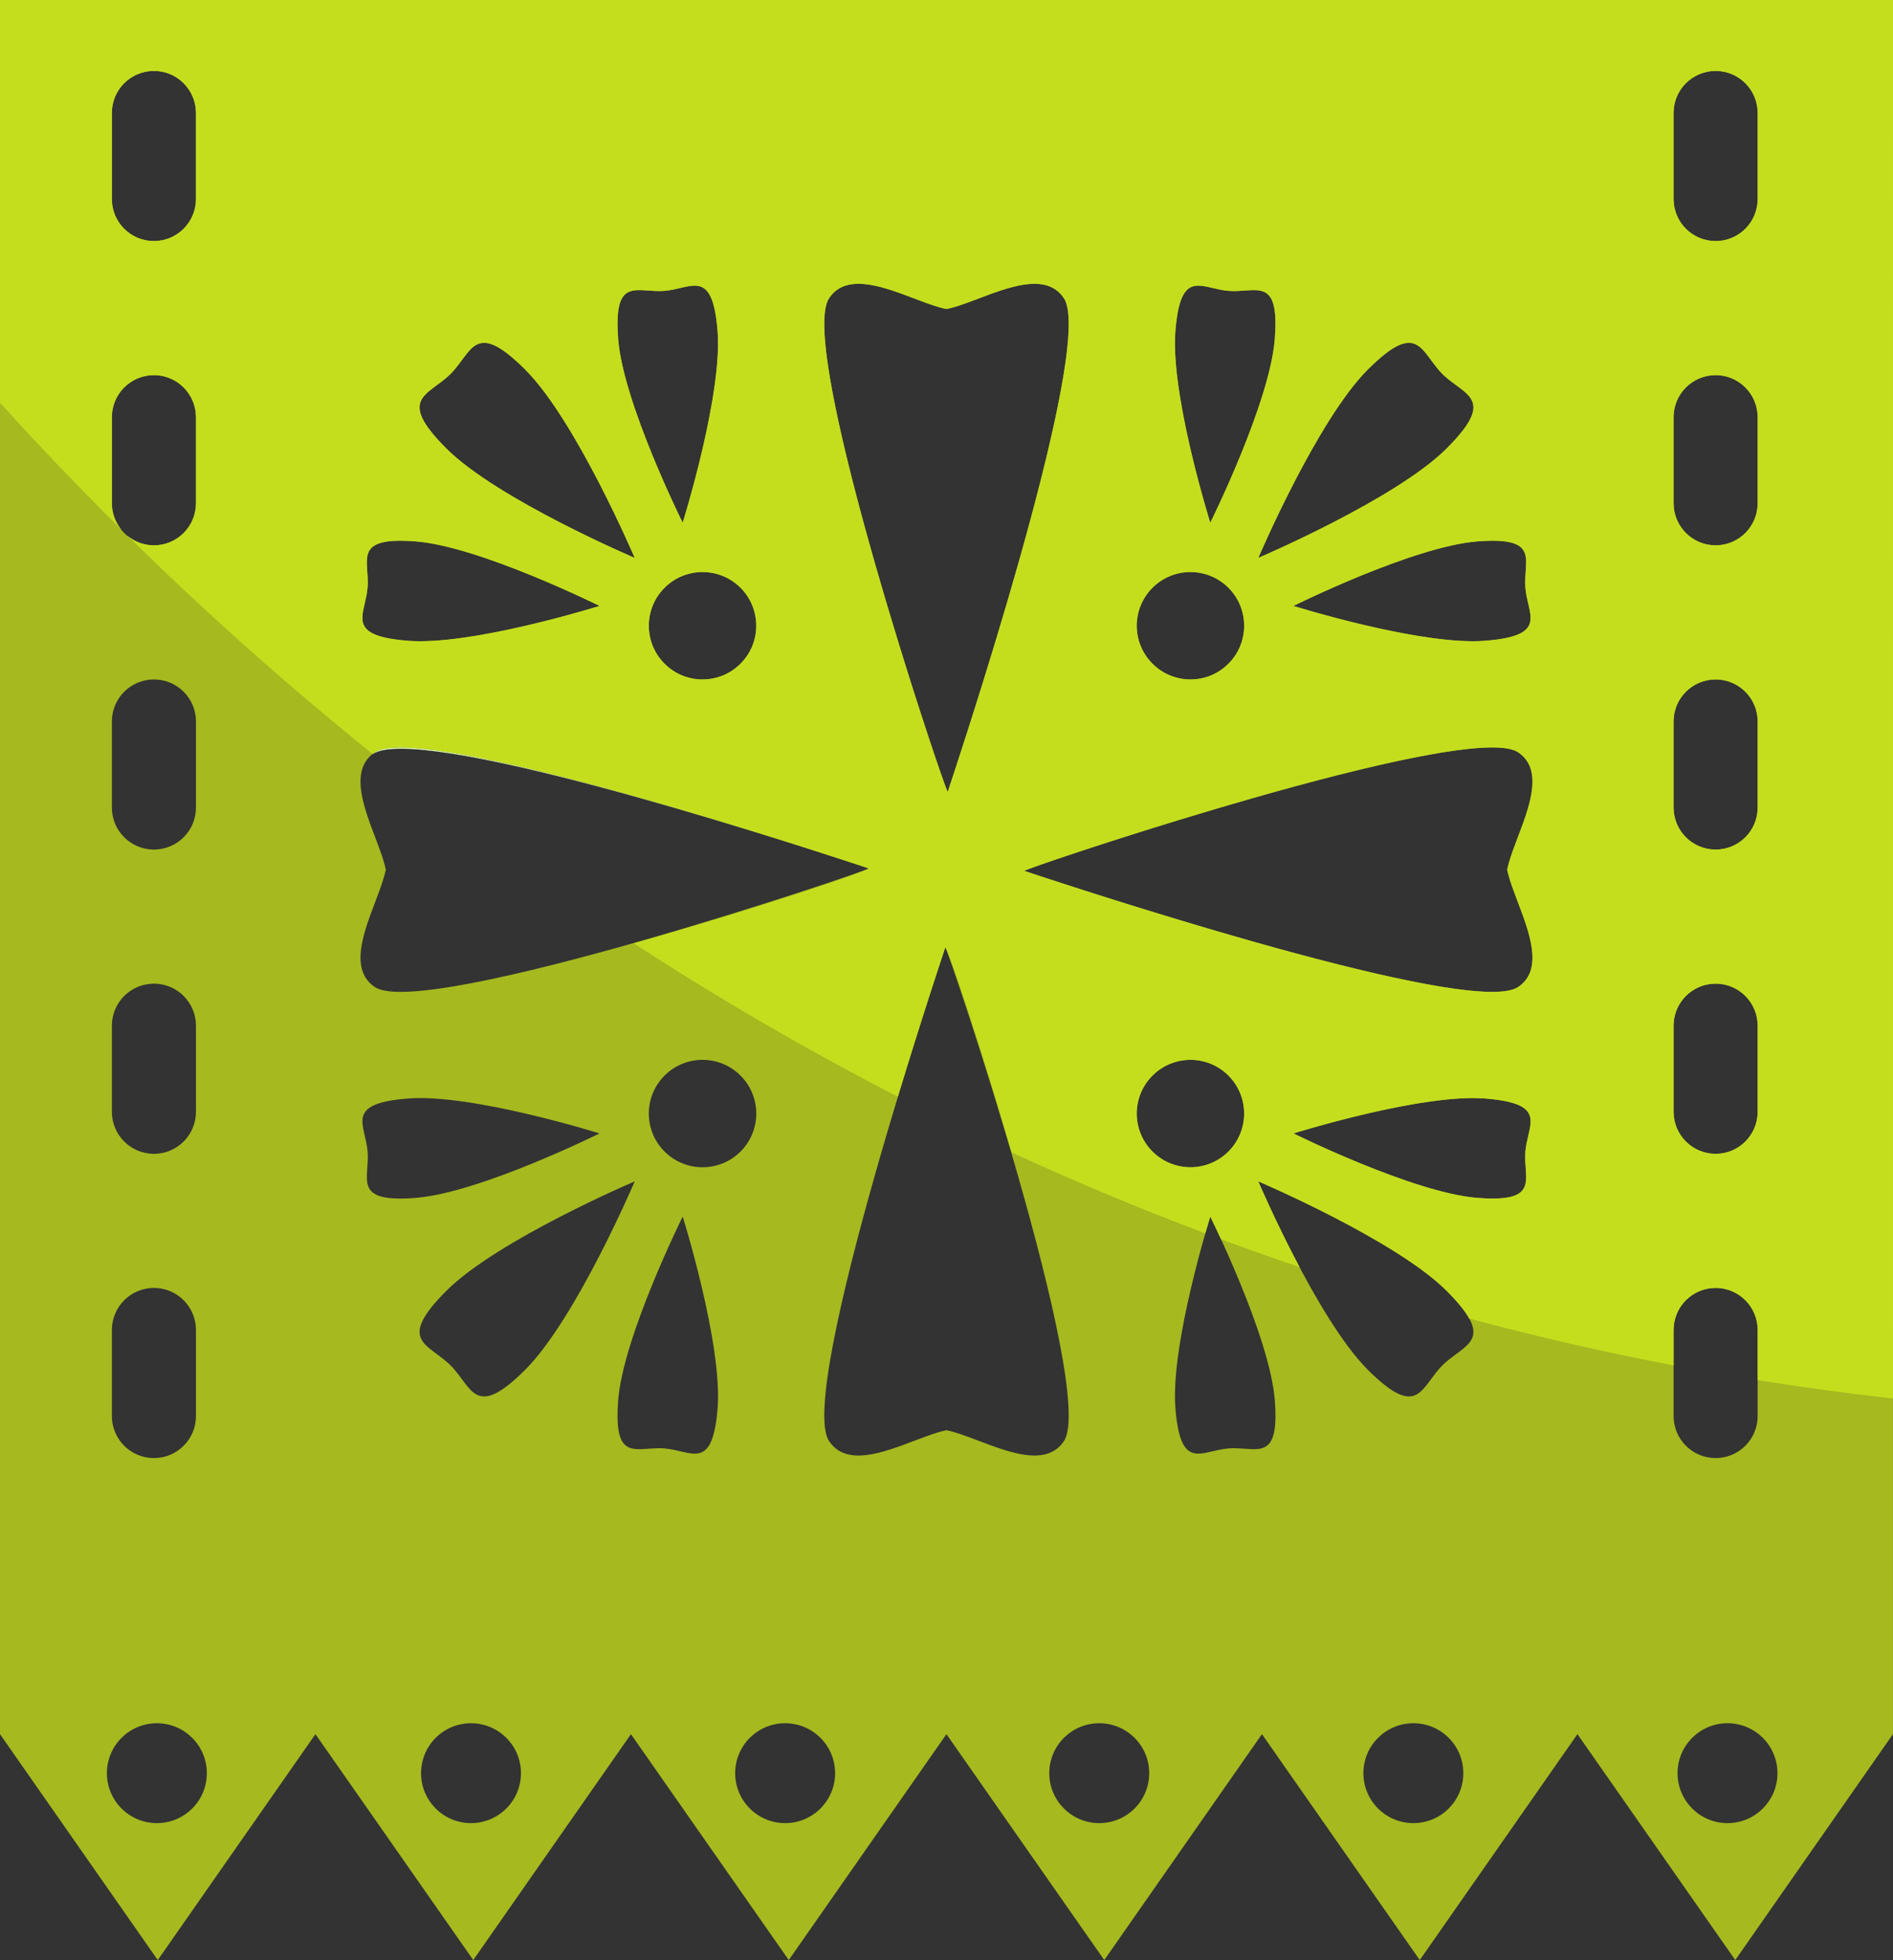 <?xml version="1.0" encoding="UTF-8"?><svg xmlns="http://www.w3.org/2000/svg" xmlns:xlink="http://www.w3.org/1999/xlink" height="621.4" preserveAspectRatio="xMidYMid meet" version="1.1" viewBox="200.0 189.3 600.0 621.4" width="600.0" zoomAndPan="magnify">
 <rect x="200.0" y="189.3" width="600.0" height="621.4" fill="#333333" stroke="none"/>
 <g id="surface1">
  <g id="change1_1"><path d="m747.54 767.27c-8.74 0-15.83-7.09-15.83-15.84s7.09-15.83 15.83-15.83c8.75 0 15.84 7.08 15.84 15.83s-7.09 15.84-15.84 15.84m-17.08-156.35c0-7.35 5.96-13.32 13.33-13.32 7.35 0 13.31 5.97 13.31 13.32v27.29c0 7.37-5.96 13.33-13.31 13.33-7.37 0-13.33-5.96-13.33-13.33v-27.29m0-96.45c0-7.36 5.96-13.33 13.33-13.33 7.35 0 13.31 5.97 13.31 13.33v27.29c0 7.36-5.96 13.33-13.31 13.33-7.37 0-13.33-5.97-13.33-13.33v-27.29m0-96.46c0-7.35 5.96-13.31 13.33-13.31 7.35 0 13.31 5.96 13.31 13.31v27.3c0 7.36-5.96 13.32-13.31 13.32-7.37 0-13.33-5.96-13.33-13.32v-27.3m0-96.45c0-7.36 5.96-13.33 13.33-13.33 7.35 0 13.31 5.97 13.31 13.33v27.29c0 7.35-5.96 13.33-13.31 13.33-7.37 0-13.33-5.98-13.33-13.33v-27.29m0-96.45c0-7.36 5.96-13.32 13.33-13.32 7.35 0 13.31 5.96 13.31 13.32v27.28c0 7.37-5.96 13.33-13.31 13.33-7.37 0-13.33-5.96-13.33-13.33v-27.28m-49.29 277.11c-15.78 10.52-156.49-36.83-156.49-36.83 0-0.79 140.71-48.13 156.49-37.61 11.13 7.42-1.33 26.54-3.45 37.22 2.12 10.67 14.58 29.81 3.45 37.22m-12.97 66.83c-20.3-1.6-58.22-20.43-58.22-20.43s40.4-12.67 60.7-11.07 13.5 8.16 12.8 16.87c-0.69 8.69 5.02 16.23-15.28 14.63m-20.22 198.22c-8.75 0-15.84-7.09-15.84-15.84s7.09-15.83 15.84-15.83 15.83 7.08 15.83 15.83-7.08 15.84-15.83 15.84m-49.16-203.45s43.6 18.58 59.7 34.7c16.12 16.11 5.56 16.73-1.36 23.65-6.89 6.9-7.52 17.46-23.64 1.36-16.11-16.12-34.7-59.71-34.7-59.71m-9.41 84.66c-8.69 0.69-15.25 7.51-16.86-12.79-1.6-20.3 11.06-60.71 11.06-60.71s18.85 37.92 20.45 58.22c1.28 16.3-3.33 15.84-9.7 15.37-1.56-0.11-3.24-0.22-4.95-0.09m-24.12-118.19c6.65-6.66 17.42-6.66 24.07-0.01s6.64 17.43 0 24.08c-6.65 6.65-17.42 6.65-24.07 0-6.66-6.65-6.66-17.42 0-24.07m-16.87 236.98c-8.76 0-15.84-7.09-15.84-15.84s7.08-15.83 15.84-15.83c8.74 0 15.83 7.08 15.83 15.83s-7.09 15.84-15.83 15.84m-48.43-124.56c-10.67 2.13-29.79 14.59-37.2 3.47-10.52-15.78 36.82-156.51 36.82-156.51 0.78 0 48.12 140.73 37.6 156.51-7.41 11.12-26.53-1.34-37.22-3.47m-51.13 124.56c-8.75 0-15.84-7.09-15.84-15.84s7.09-15.83 15.84-15.83c8.73 0 15.83 7.08 15.83 15.83s-7.1 15.84-15.83 15.84m-21.41-131.58c-1.61 20.3-8.17 13.48-16.86 12.79-1.71-0.13-3.38-0.02-4.95 0.09-6.37 0.47-10.98 0.93-9.7-15.37 1.61-20.3 20.45-58.22 20.45-58.22s12.65 40.41 11.06 60.71m-60.97-12.16c-16.12 16.1-16.75 5.54-23.66-1.36-6.9-6.92-17.46-7.54-1.34-23.65 16.11-16.12 59.7-34.7 59.7-34.7s-18.59 43.59-34.7 59.71m-17.2 143.74c-8.74 0-15.82-7.09-15.82-15.84s7.08-15.83 15.82-15.83c8.75 0 15.84 7.08 15.84 15.83s-7.09 15.84-15.84 15.84m-32.76-212.85c-0.68-8.71-7.5-15.27 12.8-16.87s60.7 11.07 60.7 11.07-37.92 18.83-58.22 20.43-14.59-5.94-15.28-14.63m118.2-0.06c-6.65 6.65-17.43 6.65-24.08 0s-6.65-17.43 0-24.08 17.43-6.65 24.08 0.01c6.65 6.65 6.65 17.42 0 24.07m-115.9-126.58c15.79-10.52 156.5 36.82 156.5 36.82 0 0.79-140.71 48.14-156.5 37.62-11.12-7.41 1.35-26.55 3.46-37.22-2.11-10.68-14.58-29.8-3.46-37.22m12.98-66.84c20.3 1.6 58.23 20.45 58.23 20.45s-40.41 12.66-60.71 11.05c-20.3-1.6-13.5-8.15-12.82-16.85 0.71-8.7-5.01-16.25 15.3-14.65m11.02-53.11c6.91-6.92 7.54-17.47 23.66-1.36 16.11 16.11 34.7 59.7 34.7 59.7s-43.59-18.58-59.72-34.7c-16.11-16.11-5.54-16.74 1.36-23.64m67.77-26.32c8.69-0.69 15.25-7.5 16.86 12.79 1.59 20.32-11.06 60.72-11.06 60.72s-18.86-37.91-20.45-58.22c-1.28-16.29 3.32-15.84 9.69-15.38 1.57 0.12 3.24 0.23 4.96 0.09m24.11 118.2c-6.63 6.65-17.42 6.67-24.06 0-6.65-6.65-6.65-17.42 0-24.08 6.65-6.65 17.43-6.65 24.08 0 6.65 6.66 6.65 17.43-0.02 24.08m28.09-115.88c7.41-11.13 26.53 1.33 37.2 3.44 10.69-2.11 29.81-14.57 37.22-3.44 10.52 15.78-36.82 156.49-36.82 156.49-0.78 0-48.12-140.71-37.6-156.49m102.5 91.8c6.65-6.65 17.42-6.65 24.07 0 6.65 6.66 6.65 17.43 0 24.08-6.64 6.67-17.41 6.65-24.06 0-6.66-6.65-6.67-17.42-0.01-24.08m7.26-81.33c1.61-20.29 8.17-13.48 16.86-12.79 1.72 0.14 3.39 0.03 4.96-0.09 6.36-0.46 10.97-0.91 9.69 15.38-1.6 20.31-20.45 58.22-20.45 58.22s-12.66-40.4-11.06-60.72m84.61 13.53c6.92 6.9 17.49 7.53 1.38 23.64-16.12 16.12-59.71 34.7-59.71 34.7s18.58-43.59 34.69-59.7c16.12-16.11 16.75-5.56 23.64 1.36m26.32 67.76c0.68 8.7 7.5 15.25-12.8 16.85-20.3 1.61-60.71-11.05-60.71-11.05s37.93-18.85 58.24-20.45c20.29-1.6 14.58 5.95 15.27 14.65m-433.76 391.68c-8.74 0-15.84-7.09-15.84-15.84s7.1-15.83 15.84-15.83c8.75 0 15.84 7.08 15.84 15.83s-7.09 15.84-15.84 15.84m-14.26-156.35c0-7.35 5.97-13.32 13.33-13.32 7.35 0 13.32 5.97 13.32 13.32v27.29c0 7.37-5.97 13.33-13.32 13.33-7.36 0-13.33-5.96-13.33-13.33v-27.29m0-96.45c0-7.36 5.97-13.33 13.33-13.33 7.35 0 13.32 5.97 13.32 13.33v27.29c0 7.36-5.97 13.33-13.32 13.33-7.36 0-13.33-5.97-13.33-13.33v-27.29m0-96.46c0-7.35 5.97-13.31 13.33-13.31 7.35 0 13.32 5.96 13.32 13.31v27.3c0 7.36-5.97 13.32-13.32 13.32-7.36 0-13.33-5.96-13.33-13.32v-27.3m0-96.45c0-7.36 5.97-13.33 13.33-13.33 7.35 0 13.32 5.97 13.32 13.33v27.29c0 7.35-5.97 13.33-13.32 13.33-7.36 0-13.33-5.98-13.33-13.33v-27.29m0-96.45c0-7.36 5.97-13.32 13.33-13.32 7.35 0 13.32 5.96 13.32 13.32v27.28c0 7.37-5.97 13.33-13.32 13.33-7.36 0-13.33-5.96-13.33-13.33v-27.28m-35.46-35.79v549.74l50 71.62 49.98-71.62 50.02 71.62 49.98-71.62 50.02 71.62 49.98-71.62 50.02 71.62 49.98-71.62 50.02 71.62 49.98-71.62 50.02 71.62 49.98-71.62 0.02-549.74h-600" fill="#a6b91f"/></g>
  <g id="change2_1"><path d="m800 632.67c-0.01 0-0.01 0-0.02-0.01l0.02-443.34v443.35m-134.29-25.34c-0.01-0.01-0.03-0.01-0.04-0.01-1.23-2.27-3.39-5.02-6.89-8.54 3.49 3.52 5.7 6.29 6.93 8.55m-6.94-8.56c0-0.01-0.02-0.02-0.03-0.03 0.01 0.01 0.03 0.02 0.03 0.03m-0.05-0.05l-0.02-0.02 0.02 0.02m-0.05-0.06h-0.01 0.01m-0.15-0.14c-16.1-16.12-59.7-34.7-59.7-34.7s5.49 12.86 13.08 27.18c-0.01-0.01-0.01-0.01-0.02-0.01-7.59-14.33-13.06-27.17-13.06-27.17s43.6 18.58 59.7 34.7m-71.49-16.33c-0.01 0-0.01-0.01-0.01-0.01-2.02-4.38-3.4-7.18-3.41-7.2 0.01 0.02 1.39 2.78 3.42 7.21m-5-1.89c0.95-3.33 1.58-5.32 1.58-5.32s-0.63 2.05-1.58 5.32m-97.44-43.31c7.36-24.35 13.87-43.88 14.88-46.91-1.01 3.02-7.52 22.56-14.88 46.91m14.88-46.92c0.03-0.07 0.05-0.13 0.06-0.18-0.01 0.05-0.03 0.11-0.06 0.18m0.06-0.18c0.01-0.01 0.01-0.01 0.01-0.02 0 0.01 0 0.01-0.01 0.02m0.01-0.03c0.01-0.03 0.02-0.05 0.03-0.07-0.01 0.02-0.02 0.04-0.03 0.07m0.03-0.09l0.01-0.01-0.01 0.01m0.01-0.02c0-0.01 0.01-0.01 0.01-0.02 0 0.01-0.01 0.01-0.01 0.02m0.01-0.02v-0.01 0.01m0-0.01m0-0.01l0.01-0.01-0.01 0.01m0.01-0.01m0-0.01v-0.01 0.01m0-0.01h0.01-0.01m0.01 0v-0.01 0.01m0-0.01m-24.29-25.07m-0.01 0m0-0.01m-0.01 0m-0.04-0.01h-0.01 0.01m-0.02-0.01c-3.49-1.17-113.23-37.9-148.13-37.9-4.15 0-7.24 0.52-8.97 1.68-0.02-0.01-0.03-0.03-0.05-0.04 0.23-0.18 0.48-0.36 0.73-0.53 1.58-1.05 4.41-1.52 8.22-1.52 33.76 0 144.69 37.13 148.2 38.31m-226.49-102.39h-0.03 0.03m-0.04 0c-2.96-0.02-5.7-1.01-7.9-2.66-0.11-0.1-0.21-0.2-0.31-0.31 2.26 1.81 5.09 2.95 8.21 2.97m-10.25-5c-0.11-0.11-0.21-0.22-0.32-0.32-1.67-2.21-2.66-4.96-2.68-7.93 0.02 3.13 1.17 5.98 3 8.25m-3-8.27v-0.02 0.02" fill="#e0f9b6"/></g>
  <g id="change3_1"><path d="m799.98 632.66c-14.53-1.62-28.82-3.57-42.88-5.83v-15.91c0-7.35-5.96-13.32-13.31-13.32-7.37 0-13.33 5.97-13.33 13.32v11.25c-22.18-4.24-43.77-9.2-64.75-14.84-1.23-2.26-3.44-5.03-6.93-8.55 0-0.01-0.01-0.01-0.01-0.01 0-0.01-0.02-0.02-0.03-0.03l-0.02-0.02-0.02-0.02c-0.01-0.01-0.02-0.02-0.03-0.04h-0.01l-0.14-0.14c-16.1-16.12-59.7-34.7-59.7-34.7s5.47 12.84 13.06 27.17c-8.39-2.84-16.67-5.77-24.85-8.8-2.03-4.43-3.41-7.19-3.42-7.21 0 0-0.63 1.99-1.58 5.32-21.19-7.98-41.69-16.56-61.39-25.68-9.94-34.29-20.25-64.95-21.03-64.95v0.01h-0.01v0.01 0.01l-0.01 0.01v0.01 0.01c0 0.01-0.01 0.01-0.01 0.02v0.01l-0.01 0.01v0.02c-0.01 0.02-0.02 0.04-0.03 0.07v0.01c0 0.01 0 0.01-0.01 0.02-0.01 0.05-0.03 0.11-0.06 0.18v0.01c-1.01 3.03-7.52 22.56-14.88 46.91-29.77-15.34-57.69-31.71-83.73-48.64 37.92-10.67 74.46-22.96 74.46-23.75h-0.01v-0.01h-0.01c-0.01 0-0.03 0-0.04-0.01h-0.01c0-0.01-0.01-0.01-0.01-0.01-3.51-1.18-114.44-38.31-148.2-38.31-3.81 0-6.64 0.47-8.22 1.52-0.25 0.17-0.5 0.35-0.73 0.53-29.09-23.42-54.88-46.76-77.28-68.79 2.2 1.65 4.94 2.64 7.9 2.66h0.01 0.03 0.04c7.35 0 13.32-5.98 13.32-13.33v-27.29c0-7.36-5.97-13.33-13.32-13.33-7.36 0-13.33 5.97-13.33 13.33v27.29 0.04 0.02 0.02c0.02 2.97 1.01 5.72 2.68 7.93-14.06-13.94-26.79-27.34-38.14-39.88v-127.66h600l-0.02 443.34m-190-84.04s37.92 18.83 58.22 20.43c1.85 0.15 3.48 0.22 4.92 0.22 9.16 0 10.61-2.82 10.61-6.91 0-1.87-0.31-4.01-0.31-6.27 0-0.55 0.02-1.11 0.06-1.67 0.29-3.64 1.65-6.9 1.65-9.59 0-3.74-2.63-6.35-14.45-7.28-1.21-0.1-2.48-0.14-3.82-0.14-21.15 0-56.88 11.21-56.88 11.21m-49.68-6.3c0 4.36 1.66 8.71 4.99 12.04 3.32 3.32 7.68 4.98 12.03 4.98 4.36 0 8.72-1.66 12.04-4.98 3.32-3.33 4.98-7.68 4.98-12.04 0.01-4.36-1.65-8.71-4.98-12.04-3.32-3.33-7.68-4.99-12.03-4.99-4.36 0-8.72 1.67-12.04 5-3.33 3.33-4.99 7.68-4.99 12.03m170.16-0.56c0 7.36 5.96 13.33 13.33 13.33 7.35 0 13.31-5.97 13.31-13.33v-27.29c0-7.36-5.96-13.33-13.31-13.33-7.37 0-13.33 5.97-13.33 13.33v27.29m-205.78-76.37s113.98 38.36 148.27 38.36c3.82 0 6.64-0.48 8.22-1.53 3.35-2.23 4.56-5.52 4.56-9.32 0-8.84-6.53-20.44-8.01-27.9 1.48-7.46 8.01-19.06 8.01-27.9 0-3.8-1.21-7.09-4.56-9.32-1.58-1.05-4.4-1.52-8.21-1.52-34.3 0-148.28 38.42-148.28 39.13m205.78-20.08c0 7.36 5.96 13.32 13.33 13.32 7.35 0 13.31-5.96 13.31-13.32v-27.3c0-7.35-5.96-13.31-13.31-13.31-7.37 0-13.33 5.96-13.33 13.31v27.3m-269.2-153.26c0.02 34.32 38.42 148.27 39.13 148.27 0 0 38.34-113.95 38.35-148.27 0-3.81-0.47-6.64-1.53-8.22-2.23-3.35-5.52-4.56-9.33-4.56-8.83 0-20.42 6.53-27.89 8-7.45-1.47-19.04-8-27.87-8-3.81 0-7.1 1.21-9.33 4.56-1.06 1.58-1.53 4.41-1.53 8.22m99.04 95.62c0 4.36 1.67 8.72 5 12.04 3.32 3.33 7.68 4.99 12.04 4.99 4.35 0 8.7-1.66 12.02-4.99 3.33-3.32 4.99-7.68 4.99-12.04 0-4.35-1.66-8.71-4.99-12.04-3.32-3.32-7.68-4.98-12.04-4.98-4.35 0-8.71 1.66-12.03 4.98-3.33 3.33-4.99 7.69-4.99 12.04m-154.65 0c0 4.36 1.66 8.72 4.99 12.04 3.32 3.33 7.67 4.99 12.02 4.99 4.36 0 8.72-1.66 12.04-4.99 3.34-3.32 5-7.68 5-12.04 0-4.35-1.66-8.71-4.98-12.04-3.33-3.32-7.68-4.98-12.04-4.98s-8.72 1.66-12.04 4.98c-3.33 3.33-4.99 7.69-4.99 12.04m204.32-6.28s35.74 11.19 56.88 11.19c1.34 0 2.62-0.04 3.83-0.14 11.82-0.93 14.45-3.54 14.45-7.27 0-2.69-1.36-5.95-1.65-9.58-0.04-0.57-0.06-1.13-0.06-1.68 0-2.26 0.31-4.4 0.31-6.28 0-4.09-1.44-6.91-10.6-6.91-1.44 0-3.08 0.07-4.92 0.22-20.31 1.6-58.24 20.45-58.24 20.45m-295.1 3.78c0 3.73 2.63 6.34 14.45 7.27 1.21 0.1 2.49 0.14 3.83 0.14 21.14 0 56.88-11.19 56.88-11.19s-37.93-18.85-58.23-20.45c-1.85-0.15-3.49-0.22-4.93-0.22-9.16 0-10.6 2.82-10.6 6.91 0 1.87 0.3 4.01 0.3 6.26 0 0.56-0.02 1.13-0.07 1.7-0.28 3.63-1.64 6.89-1.63 9.58m283.96-19s43.59-18.58 59.71-34.7c6.23-6.23 8.47-10.15 8.48-13.01 0-4.53-5.61-6.4-9.86-10.63-4.22-4.24-6.09-9.84-10.61-9.84-2.87 0-6.78 2.24-13.03 8.48-16.11 16.11-34.69 59.7-34.69 59.7m-197.65 0s-18.59-43.59-34.7-59.7c-6.25-6.24-10.16-8.48-13.03-8.48-4.52 0-6.4 5.6-10.63 9.84-4.22 4.22-9.82 6.1-9.83 10.62-0.01 2.85 2.23 6.78 8.47 13.02 16.13 16.12 59.72 34.7 59.72 34.7m329.28-17.32c0 7.35 5.96 13.33 13.33 13.33 7.35 0 13.31-5.98 13.31-13.33v-27.29c0-7.36-5.96-13.33-13.31-13.33-7.37 0-13.33 5.97-13.33 13.33v27.29m-158.05-50.72c0 21.16 11.2 56.89 11.2 56.89s18.85-37.91 20.45-58.22c0.14-1.86 0.21-3.5 0.21-4.95 0-9.14-2.82-10.58-6.91-10.58-0.93 0-1.94 0.08-2.99 0.15-1.05 0.08-2.16 0.15-3.28 0.15-0.56 0-1.12-0.02-1.68-0.06-3.63-0.29-6.89-1.65-9.58-1.65-3.73 0-6.35 2.63-7.28 14.44-0.09 1.21-0.14 2.49-0.14 3.83m-176.68-6.25c0 1.44 0.07 3.07 0.21 4.92 1.59 20.31 20.45 58.22 20.45 58.22s11.2-35.77 11.2-56.92c0-1.33-0.05-2.6-0.14-3.8-0.93-11.81-3.55-14.44-7.28-14.44-2.69 0-5.95 1.36-9.58 1.65-0.56 0.04-1.12 0.06-1.68 0.06-1.13 0-2.23-0.07-3.28-0.15-1.05-0.07-2.06-0.15-2.99-0.15-4.1 0-6.91 1.44-6.91 10.61m334.73-39.49c0 7.37 5.96 13.33 13.33 13.33 7.35 0 13.31-5.96 13.31-13.33v-27.28c0-7.36-5.96-13.32-13.31-13.32-7.37 0-13.33 5.96-13.33 13.32v27.28m-495 0c0 7.37 5.97 13.33 13.33 13.33 7.35 0 13.32-5.96 13.32-13.33v-27.28c0-7.36-5.97-13.32-13.32-13.32-7.36 0-13.33 5.96-13.33 13.32v27.28" fill="#c4de1e"/></g>
 </g>
</svg>